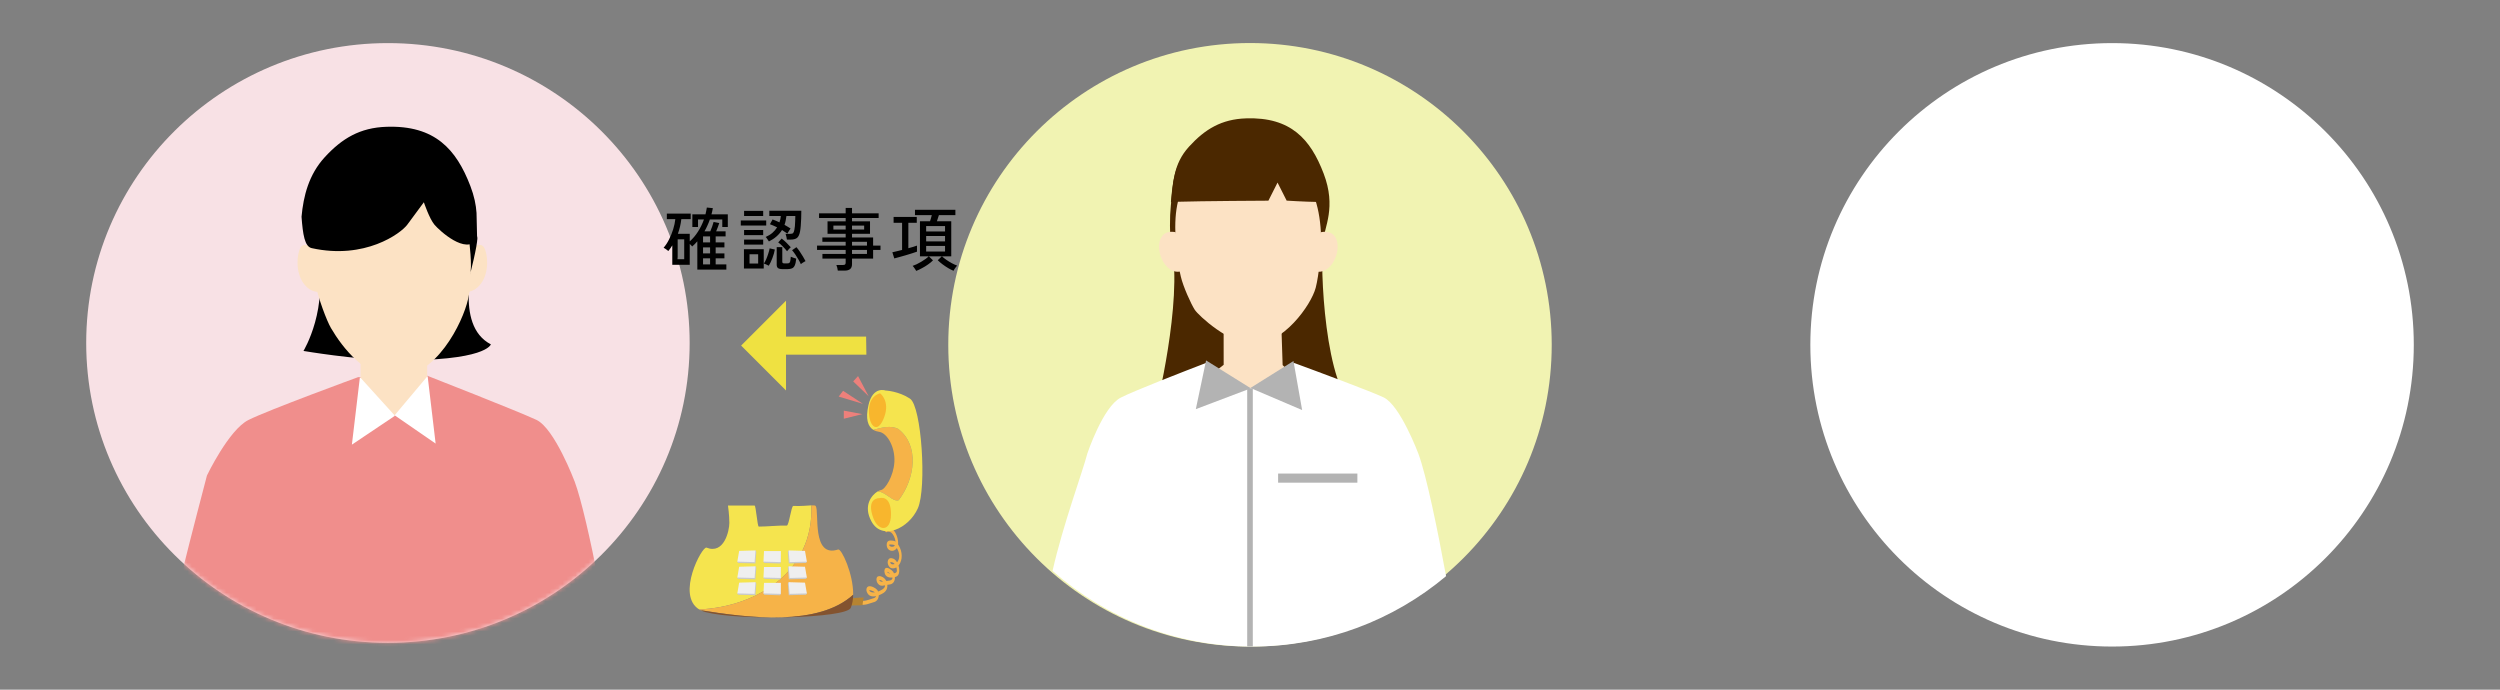 <svg width="580" height="160" viewBox="0 0 580 160" fill="none" xmlns="http://www.w3.org/2000/svg">
<rect x="0" y="0" width="580" height="160" fill="#808080" stroke="none"/>
<g clip-path="url(#clip0_529_7145)">
<path d="M20 79.572C20 117.995 51.34 149.14 90.002 149.14C128.665 149.14 160 117.99 160 79.572C160 41.155 128.655 10 90.002 10C51.349 10 20 41.15 20 79.572Z" fill="#F8E1E5"/>
<mask id="mask0_529_7145" style="mask-type:luminance" maskUnits="userSpaceOnUse" x="20" y="10" width="140" height="140">
<path d="M20 79.572C20 117.995 51.34 149.14 90.002 149.14C128.665 149.14 160 117.99 160 79.572C160 41.155 128.655 10 90.002 10C51.349 10 20 41.15 20 79.572Z" fill="white"/>
</mask>
<g mask="url(#mask0_529_7145)">
<path d="M110.619 55.377C108.672 56.523 106.483 57.317 104.163 57.682C93.978 59.295 83.613 59.02 73.327 58.934C76.572 71.308 70.406 81.42 70.406 81.42C70.406 81.42 82.349 83.447 91.062 83.567C112.89 83.861 113.878 79.89 113.878 79.89C105.233 75.375 109.936 60.156 110.619 55.377Z" fill="black"/>
<path d="M133.289 111.646C133.289 111.646 128.674 99.392 124.441 97.404C120.208 95.417 99.145 87.177 99.145 87.177L83.095 87.494C83.095 87.494 62.158 95.152 57.616 97.448C53.073 99.744 48.012 110.313 48.012 110.313C46.22 117.311 38.035 147.662 37.643 155.479C37.328 161.841 38.325 168.262 41.813 175.27C42.941 177.546 50.661 179.409 56.526 177.835C53.334 192.881 50.225 215.743 50.225 215.743L83.512 207.325L91.145 200.914L100.061 207.325L130.446 215.743L129.216 180.396L129.599 175.713C129.599 175.713 143.436 164.335 142.554 156.172C141.939 150.478 136.466 120.059 133.294 111.641L133.289 111.646Z" fill="#F08E8C"/>
<path d="M83.633 75.322L83.672 96.312H99.102V75.457L83.633 75.322Z" fill="#FCE2C4"/>
<path d="M108.44 58.154C108.44 58.154 111.341 55.733 112.304 57.404C113.21 58.977 113.549 63.194 111.559 65.826C109.563 68.459 107.268 67.578 107.268 67.578L107.311 59.555L108.44 58.154Z" fill="#FCE2C4"/>
<path d="M73.607 58.154C73.607 58.154 70.706 55.733 69.742 57.404C68.836 58.977 68.497 63.194 70.488 65.826C72.483 68.459 74.779 67.578 74.779 67.578L74.73 59.555L73.602 58.154H73.607Z" fill="#FCE2C4"/>
<path d="M110.101 58.66C110.101 61.745 109.389 65.817 108.556 69.527C107.37 74.807 101.151 87.571 91.693 87.571C84.883 87.571 79.507 80.766 76.781 76.102C75.773 74.379 73.851 69.19 73.25 66.187C72.068 60.248 71.947 56.21 71.947 51.652C71.947 36.072 79.517 30.556 91.17 30.556C102.822 30.556 110.101 43.08 110.101 58.66Z" fill="#FCE2C4"/>
<path d="M81.637 103.161L83.501 87.49L91.628 96.456L81.637 103.161Z" fill="white"/>
<path d="M101.068 102.911L99.208 87.239L91.551 96.35L101.068 102.911Z" fill="white"/>
<path d="M110.695 55.531C108.095 59.179 101.973 53.514 100.796 52.133C99.619 50.752 98.336 46.921 98.336 46.921C98.336 46.921 95.982 50.112 94.486 52.133C92.984 54.155 84.659 60.296 72.314 57.567C70.677 57.206 70.265 54.419 69.955 50.294C70.396 45.453 71.645 40.5 75.341 36.471C79.356 32.096 83.53 29.622 89.642 29.416C100.937 29.03 105.862 34.667 109.121 43.142C110.022 45.486 110.434 47.551 110.555 49.404L110.695 55.536V55.531Z" fill="black"/>
<path d="M108.808 55.459C108.808 55.459 109.665 62.159 109.021 63.757C109.021 63.757 110.837 56.845 110.73 55.141C110.624 53.438 108.803 55.459 108.803 55.459H108.808Z" fill="black"/>
</g>
</g>
<g clip-path="url(#clip1_529_7145)">
<g clip-path="url(#clip2_529_7145)">
<path d="M220 79.993C220 118.655 251.34 150 290.002 150C328.665 150 360 118.655 360 79.993C360 41.33 328.66 9.985 290.002 9.985C251.345 9.985 220 41.325 220 79.993Z" fill="#F1F3B2"/>
<path d="M307.076 40.232C310.091 48.115 307.25 52.684 306.887 56.183C306.316 61.675 307.115 90.093 314.921 95.518C314.921 95.518 309.684 96.384 290.186 96.035C282.405 95.895 268.162 95.077 268.162 95.077C268.162 95.077 274.4 70.033 271.83 57.068C271.303 54.411 271.366 50.332 271.637 47.67C272.159 42.598 272.087 38.151 275.852 34.023C279.559 29.953 283.421 27.649 289.068 27.461C299.507 27.102 304.061 32.344 307.071 40.227L307.076 40.232Z" fill="#4B2800"/>
<path d="M272.759 53.864C267.813 52.94 268.128 59.415 270.843 61.985C272.706 63.756 274.351 62.788 274.351 62.788" fill="#FCE2C4"/>
<path d="M306.471 53.864C311.422 52.94 311.102 59.415 308.387 61.985C306.524 63.756 304.879 62.788 304.879 62.788" fill="#FCE2C4"/>
<path d="M283.876 69.569L283.89 84.638L275.557 91.128L277.41 98.15L302.198 98.61L305.905 93.054L297.571 84.697L297.073 69.423L283.876 69.569Z" fill="#FCE2C4"/>
<path d="M306.509 55.196C306.582 57.586 306.006 63.887 305.241 66.767C304.157 70.856 297.658 79.862 290.8 79.862C285.288 79.862 278.048 73.218 277.177 71.858C276.306 70.498 274.496 66.505 273.954 64.182C272.875 59.585 272.662 56.246 272.662 52.713C272.662 40.653 278.721 36.588 289.363 36.588C300.005 36.588 306.078 41.103 306.509 55.196Z" fill="#FCE2C4"/>
<path d="M308.285 46.683C308.174 44.965 307.791 43.039 306.954 40.861C303.939 32.977 299.39 27.736 288.951 28.094C283.299 28.288 279.442 30.587 275.735 34.657C272.313 38.402 272.062 42.414 271.65 46.915C272.042 46.867 272.439 46.833 272.841 46.818C278.721 46.63 294.27 46.557 294.27 46.557L296.39 42.356L298.504 46.547C298.504 46.547 302.739 46.813 305.647 46.852" fill="#4B2800"/>
<path d="M290.549 150C307.657 150 323.327 143.859 335.488 133.667C333.63 123.422 330.92 110.205 329.066 105.264C329.066 105.264 324.856 94.017 320.994 92.193C317.965 90.76 305.561 86.163 300.369 84.251C299.744 84.024 299.657 85.602 298.892 86.754C297.91 88.234 296.192 89.938 296.192 89.938L284.152 90.112C284.152 90.112 282.637 88.162 281.838 86.608C281.117 85.205 280.718 85.343 280.549 84.799C280.315 84.889 280.191 84.051 279.923 84.154C274.637 86.186 263.192 90.634 260.032 92.237C255.889 94.347 252.26 105.226 252.26 105.226C251.185 109.436 246.622 121.68 244.188 132.443C256.538 143.37 272.769 150.005 290.554 150.005L290.549 150Z" fill="white"/>
<path d="M290.651 90.088H289.35V149.981H290.651V90.088Z" fill="#B3B3B3"/>
<path d="M314.911 109.866H296.521V111.981H314.911V109.866Z" fill="#B3B3B3"/>
<path d="M277.43 94.922L279.811 83.617L290.191 90.088L277.43 94.922Z" fill="#B3B3B3"/>
<path d="M302.096 95.135L300.082 83.758L290.094 90.01L302.096 95.135Z" fill="#B3B3B3"/>
</g>
</g>
<g clip-path="url(#clip3_529_7145)">
<path d="M420 80C420 118.656 451.341 150 490.005 150C528.669 150 560 118.656 560 80C560 41.344 528.659 10 490.005 10C451.351 10 420 41.339 420 80Z" fill="white"/>
</g>
<g clip-path="url(#clip4_529_7145)">
<path d="M200.324 140.313C199.961 140.313 199.649 140.222 199.434 139.982C199.271 139.8 199.171 139.541 199.142 139.23C199.118 138.976 199.223 138.741 199.381 138.703C199.539 138.664 199.683 138.837 199.707 139.091C199.707 139.139 199.721 139.177 199.76 139.22C200.143 139.652 201.526 139.168 202.115 138.961C202.335 138.885 202.512 138.827 202.608 138.808C202.814 138.77 203.134 138.626 203.264 138.305C202.627 138.439 201.775 138.449 201.31 137.72C201.018 137.26 200.932 136.838 201.066 136.469C201.349 135.668 202.416 136.138 202.426 136.143C202.833 136.325 203.445 136.598 203.733 137.231C203.79 137.207 203.847 137.183 203.905 137.159L204.049 137.092C204.417 136.924 205.106 136.617 205.279 136.114C205.303 136.052 205.327 135.946 205.312 135.793C204.953 135.879 204.532 135.951 204.187 135.812C203.962 135.726 203.57 135.39 203.431 134.954C203.393 134.82 203.264 134.422 203.393 134.063C203.522 133.698 203.785 133.684 204.02 133.665C204.499 133.636 205.245 134.043 205.623 134.782C205.753 134.758 205.887 134.743 206.025 134.734C206.298 134.71 206.557 134.681 206.782 134.542C206.892 134.47 207.026 134.341 207.055 134.12C207.059 134.077 207.059 134.034 207.055 133.991C206.418 134.048 205.499 133.952 205.245 132.965C205.078 132.304 205.279 131.987 205.374 131.887C205.848 131.364 207.036 132.375 207.217 132.658C207.289 132.768 207.351 132.884 207.404 133.008C207.452 132.999 207.495 132.989 207.543 132.975C208.017 132.845 208.06 132.711 208.065 132.366C208.065 132.088 208.041 131.896 207.955 131.637C207.548 131.877 207.074 131.934 206.696 131.781C206.456 131.685 206.069 131.297 205.968 130.746C205.906 130.415 205.958 130.089 206.107 129.821C206.49 129.159 207.447 129.706 207.457 129.71C207.706 129.873 207.931 130.127 208.122 130.453C208.376 130.161 208.539 129.777 208.601 129.336C208.673 128.78 208.577 128.181 208.323 127.644C208.237 127.462 208.156 127.295 208.069 127.146C207.998 127.256 207.921 127.357 207.825 127.443C207.308 127.922 206.523 127.903 206.064 127.4C205.805 127.117 205.681 126.691 205.719 126.24C205.801 125.305 206.538 125.382 206.935 125.42C206.997 125.425 207.05 125.435 207.093 125.435C207.351 125.435 207.572 125.521 207.773 125.66C207.672 124.807 207.227 123.896 206.729 123.537C206.466 123.35 205.925 123.249 205.81 123.369C205.69 123.537 205.513 123.513 205.413 123.326C205.307 123.134 205.322 122.837 205.442 122.669C205.848 122.094 206.801 122.573 206.959 122.688C207.71 123.22 208.314 124.582 208.366 125.852C208.371 126.005 208.366 126.154 208.352 126.293C208.51 126.532 208.649 126.806 208.778 127.084C209.132 127.841 209.266 128.713 209.156 129.533C209.065 130.194 208.821 130.774 208.452 131.201C208.567 131.541 208.634 131.891 208.63 132.38C208.61 133.612 207.974 133.785 207.634 133.881C207.629 133.881 207.624 133.881 207.62 133.881C207.629 134.02 207.619 134.159 207.605 134.293C207.543 134.786 207.323 135.175 206.978 135.395C206.672 135.592 206.351 135.62 206.045 135.649C205.987 135.654 205.925 135.659 205.868 135.668C205.891 135.98 205.858 136.287 205.767 136.555C205.48 137.399 204.704 137.744 204.192 137.974L204.053 138.036C204.053 138.036 203.977 138.07 203.876 138.108C203.828 139.144 203.196 139.623 202.66 139.719C202.579 139.733 202.421 139.791 202.225 139.858C201.55 140.093 200.865 140.308 200.315 140.308L200.324 140.313ZM201.636 136.934C201.655 136.967 201.674 137.006 201.703 137.049C201.947 137.432 202.469 137.495 202.981 137.423C202.77 137.255 202.507 137.135 202.325 137.054C202.062 136.934 201.789 136.91 201.636 136.934ZM203.962 134.59C204.039 134.7 204.202 134.863 204.312 134.906C204.465 134.969 204.656 134.969 204.853 134.94C204.609 134.71 204.317 134.561 204.101 134.58C204.053 134.58 204.005 134.585 203.962 134.59ZM205.786 132.653C205.877 132.888 206.169 133.023 206.538 133.061C206.294 132.879 205.973 132.692 205.786 132.653ZM206.691 130.41C206.609 130.41 206.542 130.425 206.514 130.458C206.514 130.564 206.686 130.818 206.834 130.875C207.04 130.957 207.304 130.952 207.557 130.856C207.462 130.731 207.356 130.635 207.246 130.564C207.103 130.468 206.863 130.41 206.696 130.41H206.691ZM206.605 126.321C206.461 126.321 206.317 126.341 206.274 126.403C206.284 126.413 206.274 126.508 206.385 126.633C206.633 126.906 207.193 126.969 207.543 126.638C207.567 126.614 207.596 126.585 207.615 126.561C207.457 126.432 207.284 126.36 207.088 126.355C207.04 126.355 206.973 126.345 206.901 126.341C206.839 126.336 206.72 126.321 206.6 126.321H206.605Z" fill="#F6B348"/>
<path d="M197.031 138.952C198.161 138.645 199.496 138.645 200.626 138.645C200.525 138.75 200.42 138.645 200.32 138.75C200.32 139.263 200.114 139.882 200.114 140.395C199.19 140.495 198.266 140.395 197.342 140.495C197.036 140.495 195.389 141.214 196.318 140.701" fill="#B68432"/>
<path d="M188.233 117.243C187.295 117.282 185.806 117.459 184.05 117.373C183.561 117.349 183.054 121.95 182.532 121.936C180.661 121.873 177.966 122.175 176.036 122.171C175.706 122.171 175.381 117.291 175.06 117.291H168.89C168.89 117.291 169.21 119.462 169.21 121.303C169.21 123.144 167.985 128.675 163.911 127.05C162.901 126.648 156.784 138.089 162.217 141.392C175.826 140.754 188.865 132.424 188.228 117.243H188.233Z" fill="#F5E44E"/>
<path d="M197.935 137.979C198.002 133.185 195.235 127.218 194.441 127.481C188.247 129.547 190.113 118.695 189.247 117.396C189.147 117.243 188.783 117.219 188.232 117.243C188.864 132.423 175.83 140.754 162.221 141.391C162.336 141.459 162.465 141.516 162.585 141.578C173.699 143.385 189.855 145.356 197.935 137.979Z" fill="#F6B348"/>
<path d="M162.584 141.579C162.919 141.751 163.278 141.905 163.695 142.01C171.598 144.066 196.336 143.448 197.37 141.032C197.753 140.136 197.92 139.091 197.935 137.974C189.854 145.351 173.699 143.376 162.584 141.574V141.579Z" fill="#83532F"/>
<path d="M171.023 130.257L171.248 130.616L175.255 130.722L175.47 128.014L175.26 127.697L171.023 130.257Z" fill="#C9CACA"/>
<path d="M171.487 127.808L171.057 130.3L175.063 130.41L175.279 127.697L171.487 127.808Z" fill="#EFEFEF"/>
<path d="M177.084 130.257L177.314 130.617L181.004 130.741L181.162 130.377L181.043 127.894L177.084 130.257Z" fill="#C9CACA"/>
<path d="M177.248 127.855L177.123 130.3L181.125 130.41L181.163 127.855H177.248Z" fill="#EFEFEF"/>
<path d="M187.227 130.257L186.997 130.616L182.996 130.722L182.775 128.014L182.991 127.697L187.227 130.257Z" fill="#C9CACA"/>
<path d="M186.757 127.808L187.193 130.3L183.186 130.41L182.971 127.697L186.757 127.808Z" fill="#EFEFEF"/>
<path d="M171.023 133.943L171.248 134.298L175.255 134.408L175.47 131.695L175.26 131.378L171.023 133.943Z" fill="#C9CACA"/>
<path d="M171.487 131.489L171.057 133.986L175.063 134.092L175.279 131.383L171.487 131.489Z" fill="#EFEFEF"/>
<path d="M177.084 133.943L177.314 134.298L181.004 134.422L181.162 134.063L181.043 131.58L177.084 133.943Z" fill="#C9CACA"/>
<path d="M177.248 131.542L177.123 133.986L181.125 134.092L181.163 131.542H177.248Z" fill="#EFEFEF"/>
<path d="M187.227 133.943L186.997 134.298L182.996 134.408L182.775 131.695L182.991 131.378L187.227 133.943Z" fill="#C9CACA"/>
<path d="M186.757 131.489L187.193 133.986L183.186 134.092L182.971 131.383L186.757 131.489Z" fill="#EFEFEF"/>
<path d="M171.023 137.624L171.248 137.984L175.255 138.089L175.47 135.381L175.26 135.064L171.023 137.624Z" fill="#C9CACA"/>
<path d="M171.487 135.175L171.057 137.667L175.063 137.777L175.279 135.064L171.487 135.175Z" fill="#EFEFEF"/>
<path d="M177.084 137.624L177.314 137.983L181.004 138.108L181.162 137.749L181.043 135.266L177.084 137.624Z" fill="#C9CACA"/>
<path d="M177.248 135.223L177.123 137.667L181.125 137.777L181.163 135.223H177.248Z" fill="#EFEFEF"/>
<path d="M187.227 137.624L186.997 137.984L182.996 138.089L182.775 135.381L182.991 135.064L187.227 137.624Z" fill="#C9CACA"/>
<path d="M186.757 135.175L187.193 137.667L183.186 137.777L182.971 135.064L186.757 135.175Z" fill="#EFEFEF"/>
<path d="M208.484 116.054C212.309 111.065 213.357 103.328 208.374 99.498C206.665 98.659 204.674 99.134 202.615 99.728C203.003 99.968 203.453 100.112 203.922 100.174C205.851 100.438 207.665 103.736 207.503 107.096C207.34 110.456 205.339 113.595 204.377 113.691C204.19 113.71 203.908 113.821 203.587 114.022C205.382 114.022 207.124 116.519 208.479 116.054H208.484Z" fill="#F6B348"/>
<path d="M211.132 92.491C208.456 90.717 205.426 90.597 205.426 90.597C205.426 90.597 202.525 89.509 201.496 93.933C200.721 97.279 201.4 98.976 202.616 99.728C204.674 99.139 206.666 98.66 208.375 99.498C213.362 103.328 212.309 111.065 208.485 116.054C207.13 116.515 205.388 114.017 203.593 114.022C202.228 114.866 200.18 117.301 202.176 120.972C204.636 125.512 210.869 122.616 212.946 117.914C215.028 113.207 213.803 94.269 211.127 92.495L211.132 92.491Z" fill="#F5E44E"/>
<path d="M204.186 91.249C204.186 91.249 206.541 92.979 205.143 96.761C203.741 100.543 202.056 99.086 201.697 96.785C200.931 91.824 204.186 91.249 204.186 91.249Z" fill="#F8B62D"/>
<path d="M204.023 115.575C204.023 115.575 206.77 114.636 206.713 119.419C206.66 123.451 203.75 123.345 202.587 120.134C200.868 115.417 204.023 115.57 204.023 115.57V115.575Z" fill="#F8B62D"/>
<path d="M200.214 93.703L195.595 90.669L194.57 92.006L200.214 93.703Z" fill="#ED807B"/>
<path d="M201.534 91.939L199.069 87.251L197.939 88.483L201.534 91.939Z" fill="#ED807B"/>
<path d="M200.06 96.076L195.762 95.27L195.767 97.145L200.06 96.076Z" fill="#ED807B"/>
</g>
<path d="M161.779 62.547V55.987C161.395 56.435 160.995 56.835 160.579 57.187C160.462 57.016 160.275 56.819 160.019 56.595V61.427H155.971V56.931C155.833 57.166 155.683 57.395 155.523 57.619C155.374 57.832 155.214 58.04 155.043 58.243C154.979 58.168 154.878 58.083 154.739 57.987C154.601 57.88 154.457 57.779 154.307 57.683C154.169 57.587 154.051 57.518 153.955 57.475C154.425 56.942 154.846 56.302 155.219 55.555C155.603 54.798 155.923 54.008 156.179 53.187C156.435 52.355 156.601 51.571 156.675 50.835H154.707V49.555H160.243V50.835H158.067C157.939 51.987 157.673 53.123 157.267 54.243H160.019V56.003C160.745 55.363 161.385 54.606 161.939 53.731C162.505 52.846 162.963 51.907 163.315 50.915H161.939V52.659H160.627V49.731H163.667C163.742 49.464 163.801 49.203 163.843 48.947C163.897 48.68 163.945 48.414 163.987 48.147L165.379 48.291C165.337 48.536 165.289 48.782 165.235 49.027C165.182 49.262 165.123 49.496 165.059 49.731H168.851V52.659H167.571V50.915H164.691C164.521 51.406 164.329 51.88 164.115 52.339C163.913 52.798 163.689 53.24 163.443 53.667H164.787C164.937 53.326 165.086 52.947 165.235 52.531C165.385 52.104 165.491 51.758 165.555 51.491L166.867 51.747C166.803 51.982 166.697 52.291 166.547 52.675C166.409 53.048 166.275 53.379 166.147 53.667H168.339V54.851H166.035V56.243H168.067V57.395H166.035V58.787H168.067V59.939H166.035V61.347H168.515V62.547H161.779ZM157.219 60.131H158.739V55.523H157.219V60.131ZM163.107 61.347H164.739V59.939H163.107V61.347ZM163.107 58.787H164.739V57.395H163.107V58.787ZM163.107 56.243H164.739V54.851H163.107V56.243ZM178.387 56.019C178.313 55.891 178.195 55.715 178.035 55.491C177.886 55.256 177.753 55.086 177.635 54.979C178.243 54.712 178.766 54.392 179.203 54.019C179.641 53.635 180.003 53.208 180.291 52.739C180.014 52.6 179.737 52.472 179.459 52.355C179.182 52.227 178.905 52.115 178.627 52.019L179.235 50.915C179.491 51 179.753 51.102 180.019 51.219C180.297 51.336 180.569 51.459 180.835 51.587C181.006 51.107 181.113 50.616 181.155 50.115H178.483V48.883H185.907C185.907 49.427 185.897 50.008 185.875 50.627C185.854 51.235 185.822 51.816 185.779 52.371C185.737 52.926 185.678 53.384 185.603 53.747C185.465 54.451 185.23 54.936 184.899 55.203C184.579 55.459 184.078 55.587 183.395 55.587H182.563C182.542 55.406 182.499 55.176 182.435 54.899C182.382 54.622 182.323 54.408 182.259 54.259H183.219C183.635 54.259 183.897 54.195 184.003 54.067C184.121 53.939 184.217 53.694 184.291 53.331C184.345 53.118 184.387 52.824 184.419 52.451C184.451 52.067 184.473 51.667 184.483 51.251C184.505 50.824 184.515 50.446 184.515 50.115H182.451C182.409 50.478 182.35 50.835 182.275 51.187C182.211 51.528 182.121 51.854 182.003 52.163C182.259 52.302 182.505 52.446 182.739 52.595C182.985 52.734 183.209 52.872 183.411 53.011C183.358 53.086 183.278 53.203 183.171 53.363C183.075 53.512 182.979 53.667 182.883 53.827C182.787 53.976 182.718 54.099 182.675 54.195C182.313 53.939 181.897 53.662 181.427 53.363C180.734 54.472 179.721 55.358 178.387 56.019ZM172.595 62.307V57.811H177.187V62.307H172.595ZM181.523 62.435C181.054 62.435 180.713 62.355 180.499 62.195C180.297 62.046 180.195 61.784 180.195 61.411V57.331H181.491V60.691C181.491 60.84 181.523 60.947 181.587 61.011C181.651 61.075 181.779 61.107 181.971 61.107H182.611C182.814 61.107 182.969 61.08 183.075 61.027C183.193 60.963 183.278 60.824 183.331 60.611C183.385 60.387 183.427 60.035 183.459 59.555C183.598 59.63 183.801 59.71 184.067 59.795C184.334 59.88 184.553 59.95 184.723 60.003C184.659 60.696 184.547 61.219 184.387 61.571C184.238 61.912 184.025 62.142 183.747 62.259C183.481 62.376 183.139 62.435 182.723 62.435H181.523ZM171.859 52.323V51.155H177.763V52.323H171.859ZM172.627 50.115V48.915H177.059V50.115H172.627ZM172.627 54.547V53.363H177.059V54.547H172.627ZM172.627 56.755V55.587H177.059V56.755H172.627ZM178.355 61.651C178.238 61.576 178.057 61.486 177.811 61.379C177.566 61.262 177.369 61.182 177.219 61.139C177.401 60.883 177.582 60.547 177.763 60.131C177.945 59.704 178.105 59.267 178.243 58.819C178.393 58.36 178.499 57.96 178.563 57.619L179.763 57.891C179.657 58.51 179.47 59.166 179.203 59.859C178.947 60.552 178.665 61.15 178.355 61.651ZM185.795 61.283C185.657 60.952 185.47 60.59 185.235 60.195C185.011 59.8 184.771 59.416 184.515 59.043C184.259 58.659 184.009 58.328 183.763 58.051L184.771 57.347C185.038 57.646 185.299 57.987 185.555 58.371C185.822 58.755 186.067 59.139 186.291 59.523C186.526 59.907 186.723 60.259 186.883 60.579C186.798 60.611 186.681 60.675 186.531 60.771C186.382 60.856 186.238 60.947 186.099 61.043C185.961 61.139 185.859 61.219 185.795 61.283ZM173.891 61.139H175.891V58.995H173.891V61.139ZM182.595 58.291C182.339 57.95 182.019 57.587 181.635 57.203C181.262 56.808 180.899 56.488 180.547 56.243L181.347 55.347C181.689 55.603 182.051 55.918 182.435 56.291C182.819 56.664 183.161 57.022 183.459 57.363C183.395 57.416 183.305 57.502 183.187 57.619C183.081 57.736 182.969 57.859 182.851 57.987C182.745 58.104 182.659 58.206 182.595 58.291ZM194.371 62.787C194.35 62.584 194.307 62.355 194.243 62.099C194.179 61.854 194.11 61.646 194.035 61.475H195.571C195.795 61.475 195.955 61.438 196.051 61.363C196.147 61.288 196.195 61.144 196.195 60.931V60.003H190.803V58.915H196.195V57.987H189.555V56.979H196.195V56.099H190.787V55.091H196.195V54.243H191.987V51.347H196.195V50.579H190.019V49.491H196.195V48.243H197.667V49.491H203.843V50.579H197.667V51.347H201.843V54.243H197.667V55.091H202.563V56.979H204.275V57.987H202.563V60.003H197.667V61.283C197.667 61.806 197.523 62.184 197.235 62.419C196.947 62.664 196.505 62.787 195.907 62.787H194.371ZM197.667 58.915H201.139V57.987H197.667V58.915ZM197.667 56.979H201.139V56.099H197.667V56.979ZM193.347 53.251H196.195V52.339H193.347V53.251ZM197.667 53.251H200.483V52.339H197.667V53.251ZM212.563 62.851C212.521 62.755 212.446 62.632 212.339 62.483C212.243 62.334 212.137 62.179 212.019 62.019C211.913 61.87 211.817 61.758 211.731 61.683C211.987 61.598 212.291 61.475 212.643 61.315C212.995 61.144 213.353 60.952 213.715 60.739C214.078 60.515 214.414 60.296 214.723 60.083C215.033 59.859 215.278 59.656 215.459 59.475H213.427V51.331H215.763C215.838 51.118 215.913 50.883 215.987 50.627C216.062 50.371 216.126 50.131 216.179 49.907H212.275V48.675H221.651V49.907H217.827C217.753 50.142 217.673 50.387 217.587 50.643C217.513 50.899 217.438 51.128 217.363 51.331H220.691V59.475H218.547C218.793 59.71 219.118 59.971 219.523 60.259C219.939 60.547 220.371 60.814 220.819 61.059C221.278 61.304 221.689 61.491 222.051 61.619C221.977 61.704 221.881 61.822 221.763 61.971C221.646 62.131 221.534 62.286 221.427 62.435C221.331 62.595 221.262 62.723 221.219 62.819C220.835 62.67 220.419 62.462 219.971 62.195C219.523 61.928 219.086 61.635 218.659 61.315C218.233 60.995 217.865 60.68 217.555 60.371L218.499 59.475H215.507L216.451 60.403C216.153 60.712 215.774 61.027 215.315 61.347C214.867 61.667 214.398 61.955 213.907 62.211C213.427 62.478 212.979 62.691 212.563 62.851ZM207.475 59.955L207.027 58.531C207.305 58.467 207.641 58.387 208.035 58.291C208.441 58.195 208.857 58.094 209.283 57.987V51.683H207.315V50.323H212.691V51.683H210.739V57.587C211.145 57.47 211.523 57.363 211.875 57.267C212.227 57.16 212.515 57.064 212.739 56.979V58.387C212.441 58.494 212.057 58.622 211.587 58.771C211.129 58.91 210.643 59.059 210.131 59.219C209.619 59.368 209.129 59.507 208.659 59.635C208.19 59.763 207.795 59.87 207.475 59.955ZM214.867 58.355H219.251V57.059H214.867V58.355ZM214.867 56.003H219.251V54.755H214.867V56.003ZM214.867 53.699H219.251V52.451H214.867V53.699Z" fill="black"/>
<path d="M182.354 69.758V78.091H200.938L201 82.279H182.354V90.591L171.938 80.174L182.354 69.758Z" fill="#EFE141"/>
<defs>
<clipPath id="clip0_529_7145">
<rect width="140" height="140" fill="white" transform="translate(20 10)"/>
</clipPath>
<clipPath id="clip1_529_7145">
<rect width="140" height="140" fill="white" transform="translate(220 10)"/>
</clipPath>
<clipPath id="clip2_529_7145">
<rect width="140" height="140.015" fill="white" transform="translate(220 9.985)"/>
</clipPath>
<clipPath id="clip3_529_7145">
<rect width="140" height="140" fill="white" transform="translate(420 10)"/>
</clipPath>
<clipPath id="clip4_529_7145">
<rect width="54" height="56" fill="white" transform="translate(160 87.251)"/>
</clipPath>
</defs>
</svg>
